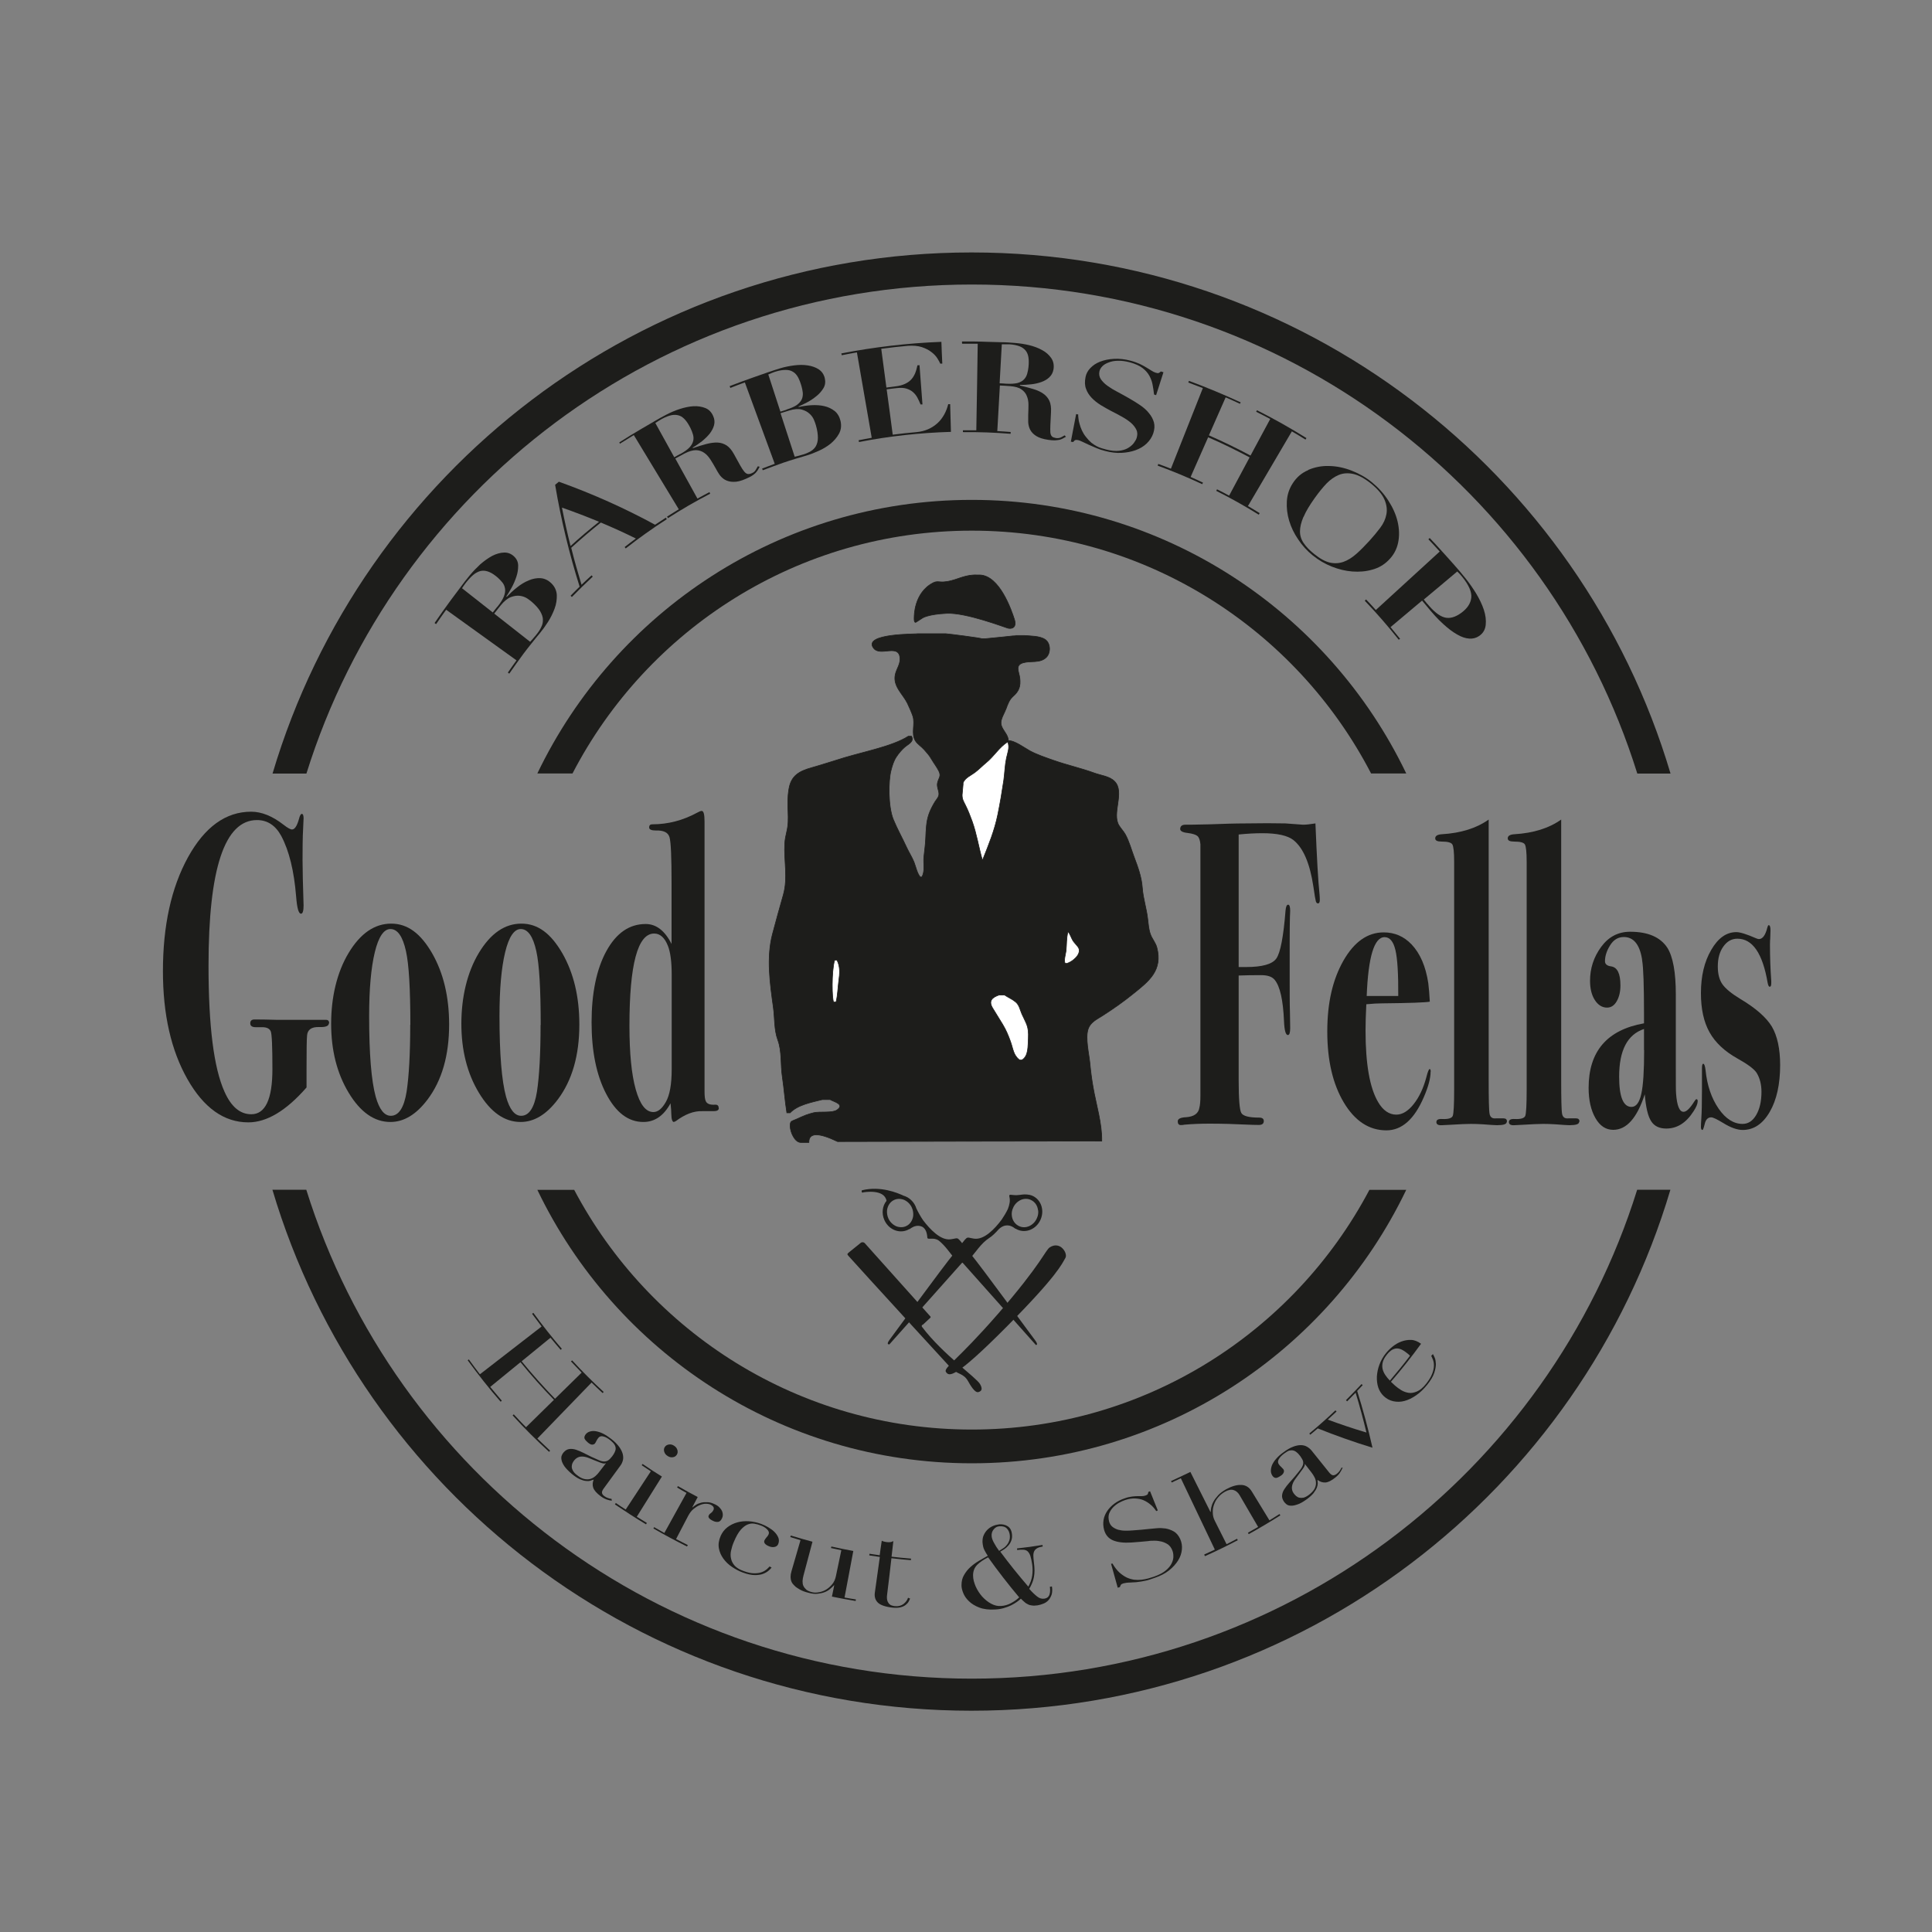 <?xml version="1.0" encoding="UTF-8"?><svg id="Ebene_1" xmlns="http://www.w3.org/2000/svg" xmlns:xlink="http://www.w3.org/1999/xlink" viewBox="0 0 150 150"><rect x="0" y="0" width="150" height="150" fill="#808080" stroke="none"/><defs><style>.cls-1,.cls-2{fill:none;}.cls-3{fill:#1d1d1b;}.cls-4{clip-path:url(#clippath-1);}.cls-5{fill:#fff;}.cls-2{stroke:#1d1d1b;stroke-width:.05px;}.cls-6{clip-path:url(#clippath);}</style><clipPath id="clippath"><rect class="cls-1" x="-131.7" y="-70.28" width="413.91" height="292.67"/></clipPath><clipPath id="clippath-1"><rect class="cls-1" x="-131.7" y="-70.28" width="413.91" height="292.67"/></clipPath></defs><g class="cls-6"><g class="cls-4"><path class="cls-3" d="M71.64,102.86l.55-.51c.09-.08.09-.1,0-.19l-5.05-5.64c-.08-.09-.23-.1-.32-.02l-.88.71c-.19.16-.19.16-.02.35,1.08,1.21,7.33,8.03,7.87,8.61.54.58,1,.4,1.38,1.08.12.21.51.93.8.83.26-.08.33-.25.12-.62-.3-.52-2.87-2.29-4.48-4.41-.08-.1-.06-.12.02-.21"/><path class="cls-3" d="M73.45,106.53c.24.33.61.59,4.64-3.46,4.03-4.05,4.36-4.95,4.63-5.41.2-.34-.39-1.34-1.21-.82-.35.22-.64,1.27-4.01,5.15-3.23,3.71-4.29,4.21-4.05,4.54"/><path class="cls-3" d="M74.26,105.87c.07.06.08.17.02.24-.06.07-.17.07-.24,0-.07-.06-.08-.17-.02-.24.06-.07.17-.07.24-.01"/><path class="cls-3" d="M82.12,97.35c.07.06.08.17.02.24-.06.07-.17.07-.24,0-.07-.06-.08-.17-.02-.24.06-.07.17-.07.24-.01"/><path class="cls-3" d="M69.04,104.39l5.69-6.39s.22.12.54-.24c.47-.51.88-1.22,1.53-1.64.24-.15.5-.41.74-.68.49-.47.94-.29,1.17-.13.04.03.08.06.13.09,0,0,0,0,.01,0,.01,0,.02.01.02,0,.04.03.09.05.13.07.67.3,1.47-.05,1.79-.78.32-.73.04-1.55-.63-1.85-.14-.06-.29-.09-.43-.1-.28-.03-.5.04-.77.05-.46.02-.65-.14-.59.13.08.33,0,.62-.12.95-.14.29-.32.58-.48.82-.53.71-1.35,1.58-2.13,1.48-.76-.1-.35-.36-1.52,1.08-1.06,1.3-4.72,6.33-5.04,6.75-.31.41-.06.37-.06.37M80.6,93.95c.03.21,0,.43-.1.64-.12.28-.34.49-.6.61-.26.11-.53.11-.77,0-.31-.14-.52-.43-.57-.79-.03-.21,0-.43.1-.64.12-.28.34-.49.6-.61.26-.11.53-.11.77,0,.31.14.52.43.56.79"/><path class="cls-3" d="M73.85,97.13c-.02-.09.03-.18.12-.2.09-.02.18.03.2.12.02.09-.03.18-.12.2-.09.02-.18-.03-.2-.12"/><path class="cls-3" d="M74.48,97.13c.02-.09-.03-.18-.12-.2-.09-.02-.18.03-.2.12-.02.09.03.18.12.2.09.02.18-.03.2-.12"/><path class="cls-3" d="M66.99,92.58c.11-.02,1.67-.29,1.84.65-.32.39-.4.97-.17,1.49.32.73,1.12,1.07,1.79.78.05-.02.09-.04.14-.07,0,0,0,0,.02,0,0,0,0,0,.01,0,.04-.03.09-.06.13-.09.19-.12.5-.26.86-.09.33.19.37.62.39.84.02.21.46-.07.89.23.53.42.89,1.02,1.3,1.47.33.36.54.24.54.24l5.69,6.39s.25.05-.06-.37c-.32-.41-3.98-5.45-5.04-6.75-1.17-1.43-.76-1.17-1.52-1.08-.77.1-1.6-.78-2.13-1.48-.18-.26-.38-.61-.53-.93-.02-.05-.03-.09-.05-.14-.19-.43-.55-.73-.95-.84-.44-.21-1.78-.77-3.2-.42-.08.02-.04.21.05.19M70.8,93.77c.09.2.12.42.1.64-.05.36-.26.66-.56.79-.24.11-.52.1-.77,0-.26-.12-.48-.33-.6-.61-.09-.2-.12-.42-.1-.64.05-.36.26-.66.56-.79.24-.11.52-.1.77,0,.26.12.48.33.6.61"/><path class="cls-3" d="M74.79,97.13c.02-.09-.03-.18-.12-.2-.09-.02-.18.03-.2.12-.02.09.03.18.12.2.09.02.18-.03.2-.12"/><path class="cls-3" d="M36.41,105.56c.28.39.57.77.85,1.14,1.6-1.24,3.19-2.47,4.79-3.71-.25-.33-.5-.66-.74-.99.03-.02.07-.05.1-.07.71.97,1.44,1.9,2.21,2.79-.03.03-.06.05-.09.08-.27-.31-.53-.62-.79-.94-.75.61-1.49,1.22-2.24,1.83.83,1.02,1.7,1.99,2.59,2.91.69-.68,1.38-1.35,2.07-2.03-.28-.29-.56-.58-.83-.87.03-.03.06-.06.09-.08.79.86,1.6,1.67,2.45,2.45-.03.03-.06.06-.08.09-.29-.27-.58-.54-.86-.82-1.4,1.45-2.81,2.9-4.21,4.35.33.32.66.63.99.94-.03.03-.06.06-.08.09-.97-.89-1.92-1.83-2.83-2.83.03-.03.06-.06.09-.08.31.34.63.68.95,1,.72-.71,1.45-1.42,2.17-2.13-.9-.92-1.77-1.9-2.6-2.92-.78.64-1.57,1.28-2.35,1.92.3.36.6.72.9,1.07-.03.03-.06.05-.09.08-.89-1.02-1.74-2.1-2.56-3.22.03-.02.07-.05.1-.07"/><path class="cls-3" d="M47.49,116.51c-.12-.01-.25-.04-.39-.09-.14-.05-.3-.13-.47-.26-.31-.23-.5-.45-.57-.65-.07-.2-.06-.41.03-.62,0,0-.01,0-.02-.01-.06.02-.13.05-.23.08-.09.03-.21.04-.35.02-.14-.01-.3-.06-.48-.14-.18-.08-.39-.22-.62-.41-.26-.22-.45-.42-.57-.59-.12-.18-.19-.33-.22-.47-.03-.14-.03-.26.01-.36.04-.1.09-.19.15-.25.14-.16.29-.24.45-.26.17-.02.34,0,.52.06.18.06.37.14.57.24.2.1.39.2.6.3.24.11.44.2.6.27.16.07.3.1.41.1.11,0,.22-.03.31-.09.09-.06.19-.16.3-.3.09-.11.15-.22.2-.32.05-.1.08-.2.08-.3,0-.1-.03-.2-.09-.3-.06-.1-.17-.21-.31-.33-.19-.15-.37-.26-.54-.3-.17-.05-.3-.02-.4.1-.06.08-.12.16-.16.25-.04.09-.08.15-.11.19-.05.06-.13.09-.22.09-.09,0-.2-.06-.31-.15-.19-.16-.29-.29-.29-.39,0-.09.04-.18.11-.27.08-.1.19-.17.33-.21.13-.04.29-.05.46-.02.17.03.36.09.56.19.2.1.41.24.63.41.27.21.47.42.61.61.14.19.23.38.28.56.04.18.05.34.01.49-.04.15-.1.29-.2.42-.43.59-.87,1.19-1.3,1.78-.1.14-.14.25-.12.34.02.09.09.18.2.25.07.05.15.1.25.13.09.04.19.06.29.07,0,.04.02.09.02.14M47.05,113.61s-.01,0-.02-.01c-.06.05-.21.04-.44-.05-.28-.11-.57-.22-.85-.34-.24-.1-.46-.14-.65-.12-.19.02-.35.11-.49.27-.06.07-.11.15-.15.23-.04.09-.06.18-.06.28,0,.1.03.2.09.31.06.11.16.23.31.34.21.17.4.27.58.31.18.04.34.03.48-.01.14-.05.27-.12.38-.22.11-.1.2-.19.27-.29.18-.23.36-.47.54-.7"/><path class="cls-3" d="M47.81,116.69c.25.17.51.35.77.51.65-.99,1.3-1.98,1.95-2.97-.24-.16-.47-.31-.71-.47.02-.03.05-.07.07-.1.49.34,1,.67,1.5.98-.65,1.04-1.3,2.08-1.95,3.12.26.16.52.32.78.48-.02.04-.04.07-.06.11-.82-.49-1.62-1.01-2.42-1.55.02-.03.05-.07.07-.1M51.62,112.34c.07-.11.18-.17.32-.19.14-.02.27.01.4.1.13.08.21.19.25.32.04.13.03.26-.04.37-.07.11-.17.18-.31.2-.14.02-.28-.01-.41-.1-.13-.08-.22-.19-.26-.33-.04-.14-.03-.26.05-.37"/><path class="cls-3" d="M50.79,118.57c.26.15.53.3.79.45l1.72-3.11c-.25-.14-.49-.27-.73-.42.02-.04.04-.07.06-.11.51.29,1.02.58,1.54.85-.14.26-.28.53-.42.79,0,0,.01,0,.02.01.07-.06.16-.13.27-.2.11-.07.24-.12.39-.16.15-.04.32-.05.49-.04.18,0,.37.06.58.16.15.07.27.15.36.25.09.09.16.19.2.28.04.1.06.19.06.29,0,.1-.02.18-.06.26-.08.18-.18.27-.31.29-.13.01-.26-.01-.39-.08-.3-.14-.41-.29-.33-.43.02-.05.05-.08.08-.11.03-.02.06-.05.09-.07.03-.02.06-.05.09-.08.03-.03.06-.08.1-.15.08-.17,0-.31-.22-.42-.1-.05-.23-.07-.38-.07-.15,0-.3.04-.47.11s-.32.17-.48.3c-.16.13-.29.31-.41.53-.31.6-.63,1.2-.94,1.8.3.16.61.31.91.47-.02.04-.04.07-.06.11-.88-.44-1.75-.9-2.61-1.4.02-.04.04-.07.06-.11"/><path class="cls-3" d="M59.9,121.71c-.04.06-.11.13-.21.22-.1.09-.24.18-.41.25-.17.07-.39.11-.66.11-.26,0-.58-.06-.95-.2-.28-.1-.56-.25-.83-.43-.27-.18-.5-.4-.68-.65-.18-.25-.3-.52-.35-.82-.05-.3,0-.62.15-.96.12-.26.29-.48.51-.65.22-.17.48-.3.76-.38.28-.08.58-.11.91-.09.32.02.64.09.97.21.18.07.36.15.54.26.18.11.34.22.47.35.13.13.23.27.3.43.07.16.07.32.01.49-.04.12-.12.2-.24.24-.12.04-.27.04-.44-.02-.12-.04-.23-.1-.32-.18-.09-.08-.12-.17-.09-.27.03-.08.09-.16.17-.26.09-.09.14-.18.17-.25.05-.13,0-.25-.13-.38-.13-.13-.3-.23-.5-.3-.15-.06-.31-.1-.48-.13-.17-.03-.34-.01-.52.06-.18.07-.36.21-.54.41-.18.21-.36.52-.53.93-.1.23-.17.46-.22.69-.05.22-.05.43,0,.63.04.2.14.38.28.54.15.16.37.3.68.41.32.12.6.18.84.18.24,0,.43-.03.59-.09.16-.06.28-.14.38-.22.09-.09.17-.16.22-.22.05.03.1.05.15.08"/><path class="cls-3" d="M66.43,124.3c-.62-.1-1.23-.22-1.84-.34.06-.29.12-.58.18-.88,0,0-.01,0-.02,0-.09.1-.2.2-.32.3-.12.1-.26.18-.42.24-.16.06-.34.1-.54.12-.2.02-.42,0-.67-.07-.3-.07-.54-.16-.72-.27-.17-.1-.31-.19-.39-.28-.04-.04-.09-.09-.14-.15-.05-.06-.09-.14-.12-.22-.03-.09-.05-.2-.05-.32,0-.13.02-.27.07-.44.23-.8.47-1.61.7-2.41-.26-.08-.53-.16-.79-.24.01-.04.02-.08.04-.12.56.17,1.12.33,1.68.48-.23.88-.47,1.75-.7,2.63-.04.15-.06.29-.07.42,0,.13.01.26.06.37.05.11.13.21.23.3.11.09.26.15.45.2.17.04.35.04.54,0,.19-.03.38-.1.56-.21.18-.11.33-.25.47-.42.14-.17.23-.38.28-.62.14-.67.28-1.34.42-2.01-.27-.06-.53-.11-.8-.17,0-.04.02-.08.03-.12.56.13,1.13.24,1.7.35-.23,1.2-.45,2.41-.68,3.61.29.05.59.11.88.15,0,.04-.01.08-.02.12"/><path class="cls-3" d="M67.49,120.63c.27.04.54.08.81.12.05-.38.1-.75.16-1.13.05.03.1.05.15.06.05.02.13.03.25.05.1.01.19.01.27,0,.08-.01.15-.04.23-.08-.05.4-.09.8-.14,1.21.5.06,1,.11,1.51.15,0,.04,0,.08-.01.12-.5-.04-1.01-.09-1.51-.15-.11.96-.22,1.92-.34,2.87-.02.16-.01.3.02.41.03.11.08.19.14.26.06.06.13.11.21.13.08.03.16.04.23.05.27.03.49-.03.67-.16.18-.14.3-.3.36-.49.05.02.1.04.16.06-.03.07-.07.16-.12.25-.05.09-.13.17-.23.25-.1.08-.23.14-.39.18-.16.04-.36.05-.59.03-.58-.06-.97-.2-1.17-.39-.2-.2-.28-.45-.24-.76.13-.93.26-1.86.39-2.79-.27-.04-.54-.08-.82-.12,0-.04.01-.08.02-.12"/><path class="cls-3" d="M79.81,123.24c.18-.31.29-.62.33-.91.04-.29.04-.58,0-.86-.04-.28-.09-.5-.14-.66-.05-.16-.13-.28-.21-.36-.09-.08-.2-.12-.33-.13-.13-.01-.3,0-.49.02,0-.04,0-.08-.01-.12.66-.07,1.32-.16,1.98-.27,0,.04.01.08.02.12-.18.03-.32.07-.43.13-.1.06-.18.13-.23.23-.05.1-.07.21-.07.35,0,.14.02.31.04.5.03.24.05.46.05.65,0,.19-.02.37-.05.53-.03.16-.08.32-.14.46-.06.15-.14.3-.22.44.23.26.43.45.61.59.17.14.36.2.56.17.12-.02.21-.06.28-.12.06-.06.11-.14.13-.23.03-.09.04-.18.04-.28,0-.1,0-.19-.02-.29.05,0,.1-.02.16-.03.04.24.03.45-.02.63-.06.17-.14.32-.25.44-.11.12-.24.21-.4.27-.15.06-.31.11-.45.13-.16.02-.3.03-.42.01-.12-.01-.23-.04-.32-.09-.1-.05-.19-.1-.27-.18-.09-.07-.18-.16-.28-.26-.08.08-.19.17-.32.26-.13.09-.28.18-.44.26-.17.08-.35.15-.56.21-.2.06-.43.1-.67.11-.49.03-.9-.02-1.24-.15-.34-.13-.61-.3-.81-.5-.21-.2-.35-.41-.44-.64-.09-.23-.13-.42-.13-.58,0-.31.06-.58.2-.81.13-.23.3-.44.5-.62.2-.18.42-.34.66-.48.24-.14.46-.27.68-.39-.09-.12-.17-.27-.26-.44-.09-.17-.13-.38-.15-.63,0-.2.02-.38.1-.54.07-.16.17-.3.29-.42.12-.12.26-.21.42-.28s.32-.11.49-.13c.25-.02.47.03.66.15.19.12.3.33.33.63.02.18,0,.33-.05.47-.05.14-.12.26-.21.37-.09.11-.2.21-.31.29-.12.08-.23.15-.34.21.69.93,1.42,1.84,2.19,2.73M76.72,120.91c-.36.18-.65.38-.86.59-.21.22-.32.5-.31.84,0,.27.08.54.2.83.13.29.3.55.5.78.21.23.44.42.7.56.26.14.52.2.77.18.28-.02.53-.09.77-.22.23-.12.45-.27.64-.45-.86-1.02-1.66-2.06-2.42-3.12M76.99,119.26c.01.15.07.33.19.54.11.2.24.41.39.61.11-.07.23-.14.33-.21.11-.07.2-.16.28-.26.08-.1.14-.21.18-.33.04-.12.06-.26.04-.42-.02-.2-.09-.37-.22-.51-.13-.14-.32-.2-.59-.18-.17.01-.32.09-.44.24-.12.14-.18.32-.16.53"/><path class="cls-3" d="M86.25,121.42s.08-.02.12-.03c.17.29.34.51.53.69.19.17.38.3.58.4.2.09.39.14.58.17.19.02.38.02.57,0,.19-.02.36-.06.52-.1.16-.05.31-.1.45-.14.39-.14.7-.3.91-.48.22-.18.37-.37.46-.56.09-.19.14-.38.13-.55,0-.18-.03-.33-.09-.47-.08-.19-.19-.34-.33-.44-.15-.1-.31-.17-.48-.22-.18-.04-.36-.07-.54-.07-.19,0-.36,0-.51.03-.43.04-.87.08-1.3.11-.61.04-1.09-.02-1.44-.17-.35-.15-.58-.42-.69-.82-.07-.26-.08-.51-.04-.76.04-.25.14-.48.28-.69.14-.21.33-.41.56-.58.23-.17.5-.31.8-.41.22-.08.41-.12.58-.14.16-.02.3-.03.43-.03.12,0,.23,0,.33,0s.19-.02.28-.05c.08-.03.13-.06.16-.09.02-.03.04-.09.06-.19.04-.02.09-.03.13-.05.2.5.4.99.6,1.49-.04.02-.08.03-.12.05-.12-.18-.26-.35-.43-.49-.17-.15-.35-.26-.55-.35-.2-.09-.42-.13-.66-.14-.24-.01-.49.03-.77.12-.15.05-.32.13-.49.22-.17.1-.33.22-.46.36-.13.14-.23.3-.3.48-.06.18-.06.38,0,.61.05.18.14.32.27.42.13.1.27.17.44.22.17.04.34.07.54.07.19,0,.38,0,.58-.02.45-.03.89-.07,1.34-.12.14-.01.32-.03.54-.05.22-.02.44-.01.67.02.23.04.45.12.66.24.21.13.37.33.49.6.11.26.15.53.12.81-.03.28-.12.56-.29.83-.17.27-.4.53-.7.77-.3.24-.67.43-1.11.58-.16.05-.29.1-.41.14-.12.04-.23.07-.34.09-.11.02-.22.04-.32.06-.11.02-.23.03-.37.05-.16.01-.33.02-.52.03-.18,0-.34.03-.47.06-.11.03-.18.07-.21.12-.03.05-.05.1-.07.17-.06.02-.11.03-.17.05-.17-.61-.34-1.22-.51-1.83"/><path class="cls-3" d="M93.5,120.69c.27-.12.55-.25.82-.38-.88-1.85-1.76-3.69-2.64-5.54-.24.11-.47.22-.71.33-.02-.04-.03-.08-.05-.11.5-.23,1-.47,1.5-.71.52,1.04,1.04,2.07,1.56,3.11,0,0,.01,0,.02-.01,0-.09.01-.2.04-.34.03-.14.08-.29.17-.45.08-.16.21-.32.36-.49.15-.17.36-.32.62-.47.42-.23.8-.35,1.16-.34.36,0,.65.18.86.54l1.35,2.21c.26-.16.52-.32.78-.49.02.03.04.07.07.1-.81.51-1.63,1-2.46,1.46-.02-.04-.04-.07-.06-.11.27-.15.53-.3.79-.45-.48-.82-.96-1.65-1.44-2.47-.12-.2-.27-.33-.46-.39-.19-.06-.41-.02-.66.12-.2.11-.38.25-.53.43-.15.17-.26.36-.33.57-.08.21-.11.42-.1.64,0,.22.06.44.17.65.3.6.6,1.19.9,1.79.27-.14.54-.27.81-.42l.06.11c-.84.44-1.69.86-2.55,1.24-.02-.04-.03-.07-.05-.11"/><path class="cls-3" d="M104.23,113.97c-.04.11-.11.23-.19.36-.08.13-.21.26-.37.39-.3.24-.56.37-.77.38-.21.01-.41-.05-.59-.19,0,0-.01,0-.02.01,0,.06.01.14.02.24,0,.1-.02.21-.07.34-.05.13-.14.27-.26.43-.13.16-.31.32-.55.49-.28.2-.51.33-.71.39-.2.07-.37.1-.5.09-.14,0-.25-.04-.34-.11-.09-.07-.15-.14-.2-.21-.11-.17-.16-.34-.14-.5.02-.16.08-.32.19-.48.1-.16.23-.32.37-.48.15-.16.29-.33.44-.5.17-.2.3-.37.41-.51.11-.14.17-.26.21-.37.03-.11.03-.22,0-.32-.03-.1-.11-.22-.21-.37-.09-.11-.17-.21-.26-.28-.09-.08-.18-.13-.27-.15-.1-.03-.2-.02-.31,0-.11.03-.24.11-.39.22-.2.14-.34.29-.43.44-.09.15-.09.29,0,.41.06.08.12.16.2.22.07.07.12.12.15.16.05.07.06.15.03.24-.03.09-.1.18-.22.26-.21.14-.35.2-.44.17-.09-.02-.17-.08-.23-.18-.07-.11-.11-.23-.11-.37,0-.14.03-.29.09-.44.07-.16.17-.32.32-.49.15-.17.33-.34.56-.5.27-.2.52-.35.74-.43.22-.09.43-.13.61-.13.18,0,.34.04.48.12.14.08.26.18.36.3.46.57.92,1.15,1.38,1.72.11.13.21.2.3.2.09,0,.19-.04.3-.13.07-.06.13-.12.19-.2.06-.08.11-.17.15-.26.05,0,.09,0,.14.01M101.32,113.65s-.01,0-.02.01c.03.07-.02.21-.17.41-.18.24-.36.49-.54.73-.16.21-.25.41-.28.6-.03.19.01.37.13.54.05.07.11.14.19.21.07.06.16.11.25.13.09.02.2.02.32,0,.12-.03.26-.1.41-.21.21-.16.36-.32.45-.48.08-.16.12-.32.11-.47,0-.15-.04-.29-.11-.42-.07-.13-.13-.24-.21-.34-.18-.23-.36-.47-.54-.7"/><path class="cls-3" d="M101.64,111.31c.7-.58,1.38-1.18,2.04-1.81l.09.09c-.23.21-.45.42-.68.63.98.36,1.98.7,3,1-.25-1.04-.53-2.08-.84-3.09-.22.23-.44.45-.66.67-.03-.03-.06-.06-.09-.09.41-.41.81-.83,1.21-1.25.03.03.06.06.09.08-.14.15-.28.3-.43.45.45,1.44.85,2.91,1.19,4.41-1.45-.44-2.87-.95-4.25-1.5-.19.17-.39.33-.58.49-.03-.03-.05-.06-.08-.1"/><path class="cls-3" d="M108,107.29s.09.08.13.12c.04.04.1.1.17.16.15.13.31.25.49.36.18.11.38.18.58.21.2.03.42-.01.65-.11.23-.1.46-.29.7-.59.23-.29.39-.56.48-.8.09-.24.13-.45.13-.63,0-.18-.03-.33-.08-.45-.05-.12-.09-.22-.13-.29l.13-.14c.04.06.08.15.14.28.06.13.08.29.09.49,0,.2-.04.43-.13.7-.09.27-.27.57-.54.91-.27.33-.55.61-.86.82-.3.21-.61.36-.91.44-.3.08-.59.08-.87.02-.27-.06-.52-.19-.74-.4-.19-.18-.33-.4-.42-.66-.09-.27-.12-.55-.11-.86.02-.3.08-.61.2-.93.12-.32.29-.62.52-.9.14-.17.31-.34.51-.5.2-.16.42-.29.66-.38s.49-.14.75-.13c.26,0,.53.11.79.3-.74,1.02-1.52,2-2.33,2.94M109.48,105.27c-.06-.06-.11-.12-.17-.16-.06-.04-.11-.09-.18-.14-.16-.12-.31-.2-.44-.24-.13-.04-.26-.05-.38-.02s-.23.08-.33.16c-.11.08-.21.18-.3.3-.17.21-.27.4-.32.58-.05.18-.05.36-.02.52.04.17.11.33.21.48.1.15.22.3.36.44.53-.62,1.06-1.26,1.56-1.93"/><path class="cls-3" d="M33.85,48.45s-.08-.05-.11-.08c.42-.61.84-1.21,1.28-1.8.24-.33.48-.65.72-.96.23-.32.48-.63.73-.94.24-.29.51-.57.81-.85.31-.27.62-.49.93-.66.32-.16.62-.25.92-.26.3-.01.56.09.79.31.2.19.31.43.31.71,0,.28-.04.57-.14.86-.1.3-.22.58-.37.85-.15.28-.29.5-.41.68.01,0,.02.02.03.03.24-.25.5-.5.8-.73.29-.24.6-.42.91-.55.31-.13.62-.19.92-.17.3.02.58.15.83.39.27.26.41.57.43.92.01.35-.04.7-.17,1.05-.13.35-.3.7-.51,1.03-.21.33-.42.62-.62.86-.22.27-.44.53-.65.8-.22.27-.43.54-.64.82-.37.5-.74,1.02-1.1,1.54-.04-.03-.08-.05-.11-.08.22-.32.44-.64.67-.95-1.82-1.31-3.64-2.62-5.46-3.93-.26.36-.52.73-.77,1.1M38.61,47.12c.25-.31.42-.58.51-.81.09-.23.12-.43.09-.61-.03-.18-.09-.33-.2-.47-.11-.14-.23-.26-.36-.38-.22-.19-.42-.33-.62-.42s-.38-.13-.57-.12-.38.09-.58.22c-.2.14-.41.35-.64.63-.07.08-.13.17-.19.25-.06.09-.12.17-.18.26.8.63,1.59,1.25,2.39,1.88.11-.15.23-.29.34-.43M41.63,49.29c.17-.21.3-.4.39-.6.1-.19.14-.39.13-.59,0-.2-.08-.41-.21-.64-.13-.22-.35-.47-.65-.73-.08-.07-.2-.16-.36-.27-.16-.1-.34-.17-.56-.2s-.45,0-.71.1c-.26.1-.53.32-.81.67-.16.2-.32.4-.48.61.93.73,1.86,1.46,2.79,2.19.15-.16.31-.35.47-.54"/><path class="cls-3" d="M45,45.54c-.8-2.54-1.44-5.18-1.9-7.9.1-.08.19-.16.29-.24,2.62.94,5.12,2.06,7.47,3.34.28-.19.56-.37.84-.55.02.04.05.08.07.12-1.09.7-2.16,1.46-3.19,2.27-.03-.04-.06-.07-.08-.11.29-.23.58-.45.87-.66-.89-.44-1.79-.85-2.72-1.24-.78.62-1.55,1.28-2.3,1.96.24.97.51,1.92.8,2.87.26-.25.51-.49.78-.73.03.03.06.07.09.1-.55.51-1.09,1.04-1.62,1.58-.03-.03-.07-.06-.1-.1.24-.24.47-.48.72-.72M44.3,42.39c.72-.66,1.46-1.28,2.21-1.88-.94-.39-1.91-.76-2.88-1.1.2,1.01.42,2,.67,2.99"/><path class="cls-3" d="M48.15,34.47s-.05-.08-.07-.12c.57-.37,1.15-.72,1.73-1.06.32-.19.64-.38.96-.56.32-.19.64-.37.97-.54.31-.16.65-.31,1.02-.43.37-.12.73-.2,1.07-.22s.65.03.93.14c.28.11.48.32.61.62.11.24.13.48.07.71-.06.23-.18.45-.34.66-.17.21-.37.4-.6.59-.24.18-.47.35-.72.49,0,.01.01.03.02.04.39-.13.74-.24,1.05-.32.31-.08.6-.12.86-.11.26.01.49.09.7.22.21.14.4.36.57.67.2.36.36.65.48.87.12.22.23.38.32.49.09.11.18.17.27.19.09.01.19,0,.32-.06.14-.06.24-.14.3-.25.06-.11.12-.21.17-.29.05.01.09.03.14.04-.05.09-.09.17-.14.25-.05.08-.11.15-.18.23-.07.07-.17.15-.28.22-.12.07-.27.15-.46.23-.38.17-.7.25-.97.24-.26,0-.48-.06-.66-.16-.18-.1-.32-.24-.44-.41-.11-.17-.21-.33-.29-.49-.13-.24-.27-.46-.4-.67-.14-.21-.29-.39-.48-.52-.18-.13-.4-.2-.64-.21-.25,0-.54.08-.89.26-.24.13-.48.26-.72.39.57,1.04,1.15,2.07,1.72,3.11.31-.17.62-.34.93-.5.02.04.04.08.06.12-1.12.58-2.21,1.21-3.28,1.9l-.07-.12c.3-.19.6-.38.91-.57-1.16-1.92-2.33-3.84-3.49-5.76-.35.21-.7.43-1.05.65M52.8,35.26c.33-.18.57-.35.73-.52.16-.17.25-.34.29-.51.04-.17.03-.34-.02-.5-.05-.17-.11-.33-.19-.49-.13-.26-.26-.47-.4-.63-.14-.16-.29-.28-.46-.34-.17-.06-.37-.08-.59-.04-.22.04-.48.14-.78.3-.09.05-.17.1-.25.15-.08.05-.17.11-.25.16.49.89.98,1.77,1.47,2.66.15-.08.3-.16.45-.25"/><path class="cls-3" d="M56.7,30.11s-.03-.09-.05-.13c.62-.24,1.24-.47,1.87-.69.35-.12.69-.24,1.03-.36.34-.12.69-.23,1.04-.34.33-.1.68-.17,1.06-.22.38-.05.73-.05,1.06,0,.33.05.62.15.86.31.24.16.4.39.47.7.06.27.03.53-.11.76-.14.23-.32.44-.55.62-.23.19-.47.35-.72.48-.26.14-.48.24-.66.32,0,.01,0,.03.01.04.31-.07.64-.12.99-.14s.68,0,.99.07c.31.07.58.2.81.38.23.18.38.45.46.78.08.37.04.7-.13,1-.16.29-.39.55-.66.77-.28.22-.58.4-.92.55-.33.15-.64.27-.91.35-.3.09-.61.18-.91.27-.3.09-.6.19-.9.29-.54.19-1.08.39-1.61.59-.02-.04-.03-.09-.05-.13.33-.13.65-.25.98-.37-.77-2.11-1.55-4.21-2.32-6.32-.38.14-.76.28-1.13.43M61.06,31.8c.35-.11.62-.23.81-.36.18-.14.31-.28.38-.44.07-.16.09-.32.08-.5-.02-.17-.05-.34-.1-.51-.08-.28-.17-.51-.27-.7-.11-.19-.23-.33-.39-.42-.15-.1-.34-.15-.57-.15-.22,0-.5.04-.81.14-.09.03-.18.06-.27.1-.09.04-.18.07-.27.11l.94,2.89c.16-.05.32-.1.48-.15M62.35,35.29c.23-.07.43-.16.6-.26.17-.1.31-.24.4-.4.09-.17.15-.38.15-.64,0-.26-.04-.58-.15-.96-.03-.11-.08-.25-.15-.42-.07-.17-.18-.34-.34-.48-.15-.15-.36-.26-.61-.33-.25-.07-.58-.05-.97.07-.23.07-.45.14-.68.21.37,1.13.73,2.25,1.1,3.38.2-.04.41-.1.64-.17"/><path class="cls-3" d="M73.09,26.55c.02.56.04,1.12.07,1.68-.05,0-.11,0-.16,0-.05-.11-.12-.25-.23-.42-.11-.17-.26-.33-.46-.48-.19-.15-.44-.28-.74-.38-.3-.1-.67-.13-1.09-.1-.69.06-1.38.14-2.06.23l.4,3.01c.23-.03.45-.06.68-.09.3-.03.55-.1.75-.19.2-.09.36-.2.49-.34.13-.14.23-.3.31-.49.08-.19.13-.39.18-.62.05,0,.11,0,.16-.01.08,1.02.15,2.03.23,3.05h-.15c-.07-.17-.15-.35-.24-.52-.09-.17-.21-.32-.35-.44-.14-.12-.31-.21-.51-.27-.2-.06-.44-.07-.72-.04-.27.03-.54.06-.81.1.16,1.17.32,2.35.47,3.52.61-.08,1.23-.15,1.84-.2.34-.03.65-.11.92-.23.27-.12.51-.28.72-.47.21-.19.38-.42.52-.67.14-.25.24-.52.31-.8.05,0,.1,0,.15,0,.02.72.04,1.44.06,2.15-2.39.07-4.79.33-7.14.79,0-.05-.02-.09-.03-.14.34-.07.68-.13,1.02-.19-.38-2.21-.77-4.42-1.15-6.63-.4.07-.79.14-1.18.22,0-.05-.02-.09-.03-.14,2.57-.5,5.17-.8,7.77-.9"/><path class="cls-3" d="M74.69,26.65s0-.09,0-.14c.66,0,1.32,0,1.97.03.37.01.73.02,1.09.03.36,0,.72.03,1.09.06.34.03.7.08,1.07.17.37.09.71.22,1,.38.3.16.53.37.7.61.17.24.23.52.19.85-.04.26-.14.47-.32.64-.17.17-.38.29-.63.38-.25.09-.52.15-.81.18-.29.03-.58.05-.85.04,0,.02,0,.03,0,.05.39.09.74.19,1.05.28.3.09.56.21.77.36.21.15.36.33.47.56.1.23.14.52.12.87-.02.41-.04.75-.05,1-.01.25-.01.45,0,.59.02.14.06.24.13.3.06.06.16.09.3.12.15.02.28,0,.39-.05.11-.06.21-.11.29-.16.03.04.06.07.1.11-.09.05-.17.1-.25.14-.08.04-.17.08-.27.1-.1.02-.22.03-.35.04-.14,0-.3-.01-.5-.04-.41-.06-.72-.16-.94-.3-.22-.14-.37-.3-.47-.49-.09-.18-.14-.37-.15-.58,0-.2,0-.39,0-.57.01-.27.02-.53.02-.78,0-.25-.04-.48-.13-.69-.08-.21-.23-.38-.42-.51-.2-.14-.49-.22-.87-.25-.27-.02-.54-.04-.8-.05-.07,1.18-.13,2.36-.2,3.54.35.02.69.04,1.04.07,0,.05,0,.09-.01.14-1.23-.1-2.46-.14-3.7-.13,0-.05,0-.09,0-.14.35,0,.69,0,1.04,0,.04-2.24.08-4.48.11-6.72-.4,0-.8,0-1.2,0M78.11,29.79c.37.02.66,0,.88-.05.22-.06.39-.15.51-.28.12-.12.2-.27.25-.44.05-.17.08-.34.1-.51.03-.29.03-.54,0-.75-.03-.21-.1-.39-.21-.53-.11-.14-.27-.26-.47-.34-.21-.08-.48-.14-.81-.16-.1,0-.19,0-.29,0-.1,0-.19,0-.29,0-.06,1.01-.11,2.02-.17,3.03.17,0,.33.02.5.03"/><path class="cls-3" d="M83.71,32.16c0,.08,0,.19.02.32.01.13.04.28.09.44.04.16.1.32.18.5.08.17.18.34.31.5.14.18.28.33.42.45.14.11.28.2.41.27.13.07.26.12.39.16.13.04.25.07.35.1.39.1.72.13.99.1.28-.03.51-.1.7-.21s.34-.24.45-.38c.11-.15.19-.28.23-.41.07-.23.07-.44-.02-.63-.09-.19-.23-.37-.42-.54-.19-.16-.42-.32-.69-.47-.27-.15-.54-.3-.83-.44-.29-.15-.56-.31-.83-.47-.27-.17-.5-.35-.7-.56-.2-.21-.35-.44-.44-.7-.1-.26-.11-.56-.04-.91.05-.26.17-.49.37-.7.2-.21.45-.38.76-.5.31-.12.67-.2,1.08-.22.41-.02.83.02,1.27.14.28.07.52.16.72.25.2.1.38.19.52.28.15.09.28.17.39.24.11.07.22.13.32.16.12.04.2.05.25.03.05-.02.1-.06.17-.12.07.02.13.04.2.06-.19.59-.38,1.19-.57,1.78-.05-.02-.1-.03-.16-.05-.03-.25-.06-.5-.11-.74-.04-.25-.13-.48-.25-.71-.12-.22-.3-.43-.54-.61-.24-.18-.57-.33-.98-.44-.34-.09-.65-.13-.92-.12-.28,0-.52.05-.72.13-.2.07-.37.17-.49.29-.12.12-.2.26-.23.4-.05.22-.01.43.11.61.12.18.29.35.51.51.22.16.48.32.77.47.29.15.59.32.89.49.3.17.59.35.87.54.28.19.51.39.69.62.19.22.32.47.39.72.07.26.05.54-.05.85-.1.3-.28.57-.51.79-.24.23-.53.4-.86.52-.33.12-.7.19-1.1.21-.4.02-.83-.03-1.28-.15-.23-.06-.45-.13-.66-.22-.21-.09-.41-.18-.6-.26-.19-.09-.35-.16-.49-.23-.14-.07-.25-.11-.33-.13-.1-.02-.18-.02-.23,0-.05.02-.1.07-.16.15-.06-.01-.12-.02-.18-.03.14-.71.27-1.43.41-2.14.06.01.12.02.17.03"/><path class="cls-3" d="M96.33,31.23s-.04.08-.06.12c-.37-.17-.74-.34-1.11-.5-.43.98-.87,1.97-1.3,2.95,1.09.48,2.17,1,3.23,1.57.51-.95,1.02-1.9,1.53-2.84-.36-.19-.72-.38-1.09-.56.02-.04.04-.08.06-.12,1.31.66,2.59,1.38,3.84,2.16-.02.04-.05.08-.07.12-.35-.22-.7-.43-1.06-.64-1.14,1.93-2.27,3.87-3.41,5.8.31.18.61.36.91.55-.02.04-.05.08-.07.12-1.08-.67-2.18-1.29-3.3-1.85.02-.04.04-.08.06-.12.32.16.63.32.94.49.53-.99,1.06-1.98,1.59-2.97-1.06-.56-2.13-1.09-3.22-1.56-.45,1.03-.91,2.05-1.36,3.08.32.14.64.29.96.44l-.06.12c-1.14-.53-2.29-1.01-3.46-1.44.02-.04.03-.09.05-.13.33.12.66.24.98.37.83-2.09,1.65-4.17,2.48-6.26-.38-.15-.75-.29-1.13-.43.02-.04.03-.09.05-.13,1.36.5,2.7,1.06,4.02,1.67"/><path class="cls-3" d="M101.58,36.48c.5-.21,1.04-.32,1.61-.3.58.01,1.16.13,1.75.36s1.12.53,1.57.9c.49.4.92.87,1.27,1.41.35.54.6,1.09.73,1.65.13.56.15,1.1.04,1.63-.11.53-.36.99-.76,1.38-.35.35-.77.59-1.26.72-.49.14-1,.18-1.54.14-.53-.04-1.06-.17-1.59-.38-.53-.21-1.02-.5-1.47-.86-.45-.36-.83-.78-1.14-1.25-.32-.47-.55-.95-.7-1.45-.15-.5-.21-1-.18-1.51.03-.51.18-.97.46-1.4.3-.47.7-.81,1.2-1.02M101.2,40.13c-.18.42-.27.8-.27,1.13,0,.33.1.64.29.91.19.28.45.55.8.83.45.37.86.59,1.23.68.37.08.72.06,1.06-.06.34-.12.67-.33,1-.62.33-.29.66-.63,1.01-1.01.31-.34.59-.68.84-1.01.25-.33.41-.68.48-1.05.07-.36.02-.75-.15-1.14-.17-.4-.52-.82-1.05-1.25-.5-.4-.96-.65-1.36-.74-.41-.09-.78-.07-1.13.07-.34.14-.67.37-.97.68-.3.32-.6.69-.9,1.11-.4.56-.69,1.04-.87,1.47"/><path class="cls-3" d="M108.71,49.58s-.07.06-.11.09c-.84-1.06-1.72-2.07-2.64-3.03.03-.03.07-.06.1-.1.26.27.51.54.76.82,1.65-1.51,3.31-3.03,4.96-4.54-.29-.32-.58-.64-.88-.95.03-.03.07-.06.1-.1.3.31.59.63.88.95.32.36.65.71.97,1.08.32.36.64.73.94,1.11.27.34.54.72.8,1.14.26.43.47.86.61,1.28.14.42.19.82.15,1.19-.04.37-.21.66-.53.87-.21.14-.46.21-.75.19-.29-.02-.6-.12-.94-.32-.34-.19-.71-.47-1.11-.84-.4-.36-.81-.82-1.26-1.37-.11-.14-.23-.28-.35-.42-.82.69-1.63,1.37-2.45,2.06.24.29.48.58.72.88M110.81,46.87c.48.58.91.94,1.32,1.06.41.12.85,0,1.34-.36.46-.34.71-.73.76-1.16.05-.43-.18-.98-.71-1.63-.07-.08-.13-.16-.2-.23-.07-.07-.13-.13-.18-.18-.87.73-1.73,1.46-2.6,2.18.09.11.18.21.26.32"/><path class="cls-3" d="M102.47,69.87c0,.18-.05.27-.14.27-.08,0-.14-.06-.17-.17s-.1-.49-.19-1.14c-.27-1.79-.78-2.99-1.54-3.6-.45-.36-1.26-.54-2.42-.54-.53,0-1.15.03-1.84.1v10.29h.58c1.25,0,2.04-.22,2.35-.67.31-.45.55-1.69.71-3.73.03-.29.09-.44.2-.44s.16.17.16.5c0-.11,0,.04-.02.45-.01.42-.02,1.09-.02,2.03v2.19c0,1.57,0,2.61.02,3.11.01.5.02.94.02,1.3s-.06.54-.18.54c-.17,0-.27-.36-.3-1.08-.07-1.64-.31-2.7-.72-3.2-.2-.25-.55-.37-1.06-.37-.68,0-1.26.01-1.74.03v8.14c0,1.44.07,2.28.2,2.52.13.25.6.37,1.39.37.24,0,.36.09.36.27,0,.2-.13.3-.38.3-.29,0-.64-.01-1.06-.03-.82-.04-1.75-.07-2.79-.07-.73,0-1.37.03-1.93.08-.08.02-.17.03-.28.03-.16,0-.24-.1-.24-.29s.21-.3.64-.32c.62-.04.97-.29,1.04-.74.05-.18.08-.49.08-.94v-19.51c-.03-.31-.1-.53-.23-.64-.13-.11-.38-.19-.77-.24-.38-.04-.57-.15-.57-.3,0-.22.13-.34.4-.34h.38c.05,0,.56-.01,1.51-.03,1.06-.04,2-.07,2.81-.07,1.21-.02,2.23-.02,3.07,0l1.37.1c.21,0,.53-.03.96-.1.11,2.66.21,4.5.32,5.52.01.13.02.27.02.4"/><path class="cls-3" d="M111.07,83.22c0,.49-.17,1.14-.52,1.95-.74,1.73-1.71,2.59-2.91,2.59-1.34,0-2.44-.72-3.3-2.15-.86-1.44-1.29-3.27-1.29-5.52s.42-4.03,1.25-5.5c.84-1.47,1.88-2.2,3.13-2.2.85,0,1.57.31,2.17.94.66.7,1.09,1.69,1.29,2.99.05.4.09.89.12,1.45-.31.06-1.53.11-3.68.13-.33,0-.75.02-1.25.07-.04.8-.06,1.49-.06,2.04,0,2.61.33,4.47.98,5.56.38.65.86.97,1.41.97.46,0,.91-.27,1.34-.81.43-.54.76-1.23.99-2.09.11-.43.19-.64.26-.64.05,0,.08.07.08.2M108.56,77.33c.01-1.71-.06-2.9-.22-3.57-.16-.67-.44-1-.84-1-.81,0-1.27,1.53-1.39,4.57h2.45Z"/><path class="cls-3" d="M116.98,87.11c0,.17-.25.25-.75.25-.12,0-.49-.02-1.11-.07-.32-.02-.63-.03-.93-.03s-.83.02-1.63.07l-.6.03c-.29.02-.44-.06-.44-.24s.15-.26.46-.24c.46.02.73-.06.81-.24.07-.18.11-.85.11-2.02v-17.7c0-.76-.05-1.21-.14-1.36-.09-.15-.37-.22-.83-.22-.34,0-.5-.08-.5-.25,0-.19.17-.3.52-.32,1.48-.09,2.69-.47,3.63-1.14v20.18c0,1.53.02,2.42.07,2.67.05.26.21.38.49.35h.6c.17,0,.26.08.26.25"/><path class="cls-3" d="M122.6,87.11c0,.17-.25.25-.75.25-.12,0-.49-.02-1.11-.07-.32-.02-.63-.03-.93-.03s-.83.02-1.63.07l-.59.03c-.29.02-.44-.06-.44-.24s.15-.26.46-.24c.46.02.73-.06.81-.24.07-.18.11-.85.11-2.02v-17.7c0-.76-.05-1.21-.14-1.36-.09-.15-.37-.22-.83-.22-.34,0-.5-.08-.5-.25,0-.19.17-.3.52-.32,1.48-.09,2.69-.47,3.63-1.14v20.18c0,1.53.02,2.42.07,2.67.05.26.21.38.49.35h.6c.17,0,.26.08.26.25"/><path class="cls-3" d="M131.8,85.54c0,.18-.11.43-.32.75-.57.89-1.27,1.33-2.11,1.33-.54,0-.94-.19-1.18-.58-.25-.39-.41-1.08-.49-2.08-.6,1.84-1.41,2.76-2.45,2.76-.57,0-1.03-.3-1.38-.91-.35-.61-.53-1.39-.53-2.35,0-2.83,1.43-4.5,4.3-5.01v-.71c0-2.24-.05-3.62-.14-4.14l-.02-.17c-.19-1.12-.66-1.68-1.41-1.68-.44,0-.79.21-1.06.64-.27.43-.4.84-.4,1.24,0,.22.16.36.48.4.48.07.72.56.72,1.48,0,.49-.1.9-.29,1.23-.19.33-.44.49-.75.49-.38,0-.7-.2-.95-.59-.25-.39-.37-.89-.37-1.5,0-.96.29-1.84.86-2.62.57-.78,1.32-1.18,2.25-1.18,1.38,0,2.34.41,2.89,1.24.44.7.66,1.91.66,3.63v5.75c0,1.12,0,1.77.02,1.95.07.94.26,1.41.58,1.41.23,0,.5-.27.84-.81.07-.11.12-.17.16-.17.07,0,.1.06.1.17M127.64,81.54v-1.65c-1.29.43-1.93,1.66-1.93,3.7,0,1.57.32,2.35.96,2.35.36,0,.61-.34.76-1.01.15-.67.22-1.8.22-3.4"/><path class="cls-3" d="M138.21,82.68c0,1.5-.27,2.72-.81,3.65-.54.93-1.24,1.4-2.1,1.4-.42,0-.93-.18-1.51-.54-.48-.29-.79-.44-.93-.44-.25,0-.42.16-.5.49-.08.32-.14.49-.18.49-.08,0-.12-.08-.12-.24,0-.14.01-.35.03-.64.03-.43.05-1.17.05-2.23v-1.66c0-.25.03-.37.1-.37.08,0,.14.17.18.5.12,1.19.46,2.18,1.01,2.98.55.8,1.18,1.19,1.86,1.19.44,0,.79-.23,1.06-.69.27-.46.41-1.06.41-1.8,0-.58-.13-1.08-.38-1.48-.19-.29-.68-.66-1.49-1.11-1-.56-1.72-1.24-2.16-2.03-.45-.8-.67-1.81-.67-3.04,0-1.32.26-2.44.8-3.36.53-.92,1.18-1.38,1.95-1.38.29,0,.8.16,1.51.47.11.05.19.07.24.07.29,0,.51-.3.66-.91.03-.11.06-.17.1-.17.09,0,.14.13.14.4l-.02.64c-.01.09-.02.25-.02.47,0,.92.03,1.86.1,2.83v.17c0,.18-.04.27-.12.27-.07,0-.12-.1-.16-.3-.39-2.29-1.17-3.43-2.35-3.43-.44,0-.8.2-1.09.61-.29.4-.43.92-.43,1.55,0,.58.12,1.04.36,1.38.24.34.7.72,1.39,1.14,1.21.72,2.02,1.44,2.45,2.15.42.72.64,1.72.64,2.99"/><path class="cls-3" d="M25.53,79.45c0,.21-.25.31-.75.29-.59-.02-.91.2-.94.67-.03.27-.04,1.15-.04,2.65v1.37c-1.58,1.81-3.09,2.71-4.52,2.71-1.88,0-3.46-1.12-4.73-3.36-1.27-2.24-1.9-5.03-1.9-8.38,0-3.54.65-6.49,1.95-8.85,1.3-2.35,2.93-3.53,4.9-3.53.81,0,1.65.34,2.51,1.01.32.25.54.37.66.37.21,0,.39-.27.54-.81.07-.27.14-.4.22-.4.09,0,.14.11.14.34,0,.05-.02.49-.06,1.35-.01.27-.02.91-.02,1.92,0,.76.03,1.93.08,3.5,0,.43-.07.64-.2.64-.19,0-.31-.45-.38-1.35-.16-1.97-.54-3.53-1.15-4.68-.45-.83-1.08-1.24-1.89-1.24-2.51,0-3.76,3.77-3.76,11.3,0,4.69.41,7.95,1.24,9.79.52,1.17,1.21,1.75,2.08,1.75,1.09,0,1.64-1.17,1.64-3.5,0-1.75-.04-2.73-.13-2.94-.09-.21-.31-.32-.67-.32h-.5c-.28,0-.42-.1-.42-.3s.11-.3.34-.3c.46,0,1.05.01,1.75.03h3.8c.16,0,.24.1.24.29"/><path class="cls-3" d="M34.87,79.54c0,2.4-.56,4.34-1.67,5.82-.88,1.17-1.84,1.75-2.89,1.75-1.25,0-2.33-.76-3.24-2.27-.91-1.51-1.36-3.3-1.36-5.36s.45-3.99,1.36-5.5,2.01-2.27,3.3-2.27,2.29.77,3.18,2.3c.88,1.54,1.32,3.38,1.32,5.53M31.86,79.57c0-2.78-.11-4.69-.34-5.72-.25-1.14-.65-1.72-1.21-1.72-.51,0-.92.6-1.21,1.8-.29,1.2-.44,2.85-.44,4.96,0,2.94.17,5.02.51,6.26.28.99.67,1.48,1.17,1.48.62,0,1.03-.63,1.23-1.88.18-1.19.28-2.91.28-5.18"/><path class="cls-3" d="M44.98,79.54c0,2.4-.56,4.34-1.67,5.82-.88,1.17-1.84,1.75-2.89,1.75-1.25,0-2.33-.76-3.24-2.27-.91-1.51-1.36-3.3-1.36-5.36s.45-3.99,1.36-5.5,2.01-2.27,3.3-2.27,2.29.77,3.18,2.3c.88,1.54,1.32,3.38,1.32,5.53M41.98,79.57c0-2.78-.11-4.69-.34-5.72-.25-1.14-.65-1.72-1.21-1.72-.51,0-.92.6-1.21,1.8-.29,1.2-.44,2.85-.44,4.96,0,2.94.17,5.02.51,6.26.28.99.67,1.48,1.17,1.48.62,0,1.03-.63,1.23-1.88.18-1.19.28-2.91.28-5.18"/><path class="cls-3" d="M55.81,86.03c0,.16-.13.24-.4.24h-.9c-.65-.02-1.33.24-2.05.78-.08.04-.13.06-.14.06-.12,0-.19-.2-.2-.61,0-.2-.02-.48-.06-.84-.53.97-1.23,1.45-2.11,1.45-1.17,0-2.13-.73-2.89-2.19-.76-1.46-1.13-3.31-1.13-5.55s.38-4.13,1.15-5.53c.77-1.4,1.78-2.1,3.05-2.1.82,0,1.49.52,2.01,1.55v-4.71c0-2.02-.05-3.21-.16-3.58-.11-.37-.46-.54-1.06-.52-.35,0-.52-.08-.52-.24s.08-.24.24-.24c1.22,0,2.38-.3,3.5-.91.16-.09.27-.13.34-.13.15,0,.22.27.22.81v20.96c0,.38.03.64.1.77.09.2.32.29.7.27.2-.02.3.07.3.27M52.15,83v-7.33c0-1.01-.1-1.76-.3-2.25-.25-.63-.61-.94-1.06-.94-1.28,0-1.92,2.39-1.92,7.16,0,2.13.16,3.78.49,4.95.33,1.17.78,1.75,1.37,1.75.35,0,.67-.26.97-.79.3-.53.45-1.37.45-2.54"/><path class="cls-3" d="M75.45,22.09c24.27,0,44.8,15.96,51.67,37.97h2.58c-6.95-23.4-28.61-40.46-54.27-40.46S28.11,36.66,21.16,60.06h2.63c6.87-22,27.4-37.97,51.67-37.97M75.45,130.33c-24.26,0-44.79-15.96-51.67-37.96h-2.63c6.95,23.39,28.61,40.45,54.27,40.45s47.32-17.06,54.27-40.45h-2.58c-6.87,22-27.4,37.96-51.67,37.96"/><path class="cls-3" d="M75.45,41.2c13.49,0,25.19,7.65,31,18.85h2.73c-6.03-12.56-18.86-21.24-33.73-21.24s-27.7,8.68-33.73,21.24h2.73c5.81-11.2,17.51-18.85,31-18.85M75.45,110.99c-13.39,0-25.02-7.54-30.87-18.61h-2.86c6.03,12.56,18.86,21.23,33.73,21.23s27.7-8.67,33.73-21.23h-2.86c-5.85,11.07-17.48,18.61-30.87,18.61"/><path class="cls-3" d="M71.59,68.05c.24-.42.09-1.03.14-1.52.05-.5.12-.93.14-1.45.03-.64.04-1.27.25-1.87.12-.35.3-.68.49-.99.1-.15.25-.31.28-.49.05-.28-.17-.6-.11-.92.09-.43.32-.52.11-.95-.16-.32-.39-.61-.57-.92-.17-.3-.35-.49-.57-.74-.19-.22-.52-.43-.67-.67-.37-.58,0-1.32-.21-1.94-.11-.32-.28-.69-.42-.99-.33-.69-1.12-1.3-.95-2.19.09-.5.49-.91.35-1.48-.21-.88-1.53.03-2.02-.6-.91-1.18,3.43-1.09,3.43-1.13h2.16c.2.01,2.8.34,2.79.39h.28c.32-.03,2.37-.23,2.37-.25h.64c.47.04,1.24.02,1.66.32.41.29.43,1.03.07,1.38-.48.47-1.22.25-1.8.42-.65.2-.31.68-.25,1.2.07.61-.06.99-.5,1.38-.32.28-.42.59-.57.99-.13.35-.44.81-.39,1.17.06.47.56.8.57,1.31.44-.05,1.28.57,1.66.78.58.31,1.22.52,1.84.74,1.05.37,2.14.61,3.18.99.52.19,1.16.24,1.56.64.83.83-.24,2.49.35,3.43.16.26.35.44.5.71.3.56.45,1.15.67,1.73.29.78.58,1.55.64,2.4.06.84.33,1.61.42,2.44.05.4.07.78.21,1.17.13.36.4.65.5,1.03.46,1.77-.63,2.61-1.77,3.53-.8.65-1.58,1.2-2.47,1.77-.46.29-.93.51-1.1,1.03-.23.7.07,1.92.14,2.65.06.63.14,1.25.25,1.87.23,1.33.7,2.82.67,4.17-6.84.01-13.67.02-20.51.04-1.5-.72-2.24-.7-2.23.07h-.6c-.5.02-.84-.82-.85-1.24-.01-.45.09-.39.49-.57.25-.11.49-.23.74-.32.19-.07.4-.13.6-.18.48-.11,1.44.04,1.8-.21.65-.45-.26-.64-.53-.81h-.6c-.79.2-1.92.4-2.51,1.03h-.25c-.15-.93-.21-1.86-.35-2.79-.15-.95-.02-1.97-.35-2.86-.3-.82-.23-1.69-.35-2.55-.26-1.86-.54-3.83-.07-5.66.27-1.03.56-2.05.85-3.08.37-1.31.03-2.67.11-3.99.02-.3.07-.56.14-.85.29-1.15-.05-2,.18-3.36.17-1.04.8-1.39,1.77-1.66.85-.24,1.69-.52,2.55-.78.85-.25,1.72-.46,2.58-.71.74-.21,1.76-.55,2.37-.95h.25c.23.43-.26.61-.53.85-.24.21-.46.47-.64.74-.21.31-.33.7-.42,1.06-.21.78-.24,2.8.18,3.82.3.73.7,1.44,1.03,2.16.18.39.41.74.57,1.13.13.33.25.91.49,1.17h.14Z"/><path class="cls-2" d="M71.59,68.05c.24-.42.09-1.03.14-1.52.05-.5.12-.93.14-1.45.03-.64.04-1.27.25-1.87.12-.35.3-.68.49-.99.1-.15.25-.31.28-.49.05-.28-.17-.6-.11-.92.09-.43.32-.52.11-.95-.16-.32-.39-.61-.57-.92-.17-.3-.35-.49-.57-.74-.19-.22-.52-.43-.67-.67-.37-.58,0-1.32-.21-1.94-.11-.32-.28-.69-.42-.99-.33-.69-1.12-1.3-.95-2.19.09-.5.49-.91.35-1.48-.21-.88-1.53.03-2.02-.6-.91-1.18,3.43-1.09,3.43-1.13h2.16c.2.01,2.8.34,2.79.39h.28c.32-.03,2.37-.23,2.37-.25h.64c.47.04,1.24.02,1.66.32.41.29.43,1.03.07,1.38-.48.47-1.22.25-1.8.42-.65.2-.31.68-.25,1.2.07.61-.06.99-.5,1.38-.32.28-.42.59-.57.99-.13.35-.44.81-.39,1.17.06.47.56.8.57,1.31.44-.05,1.28.57,1.66.78.58.31,1.22.52,1.84.74,1.05.37,2.14.61,3.18.99.52.19,1.16.24,1.56.64.83.83-.24,2.49.35,3.43.16.26.35.44.5.71.3.56.45,1.15.67,1.73.29.78.58,1.55.64,2.4.06.84.33,1.61.42,2.44.05.4.07.78.21,1.17.13.36.4.65.5,1.03.46,1.77-.63,2.61-1.77,3.53-.8.65-1.58,1.2-2.47,1.77-.46.29-.93.51-1.1,1.03-.23.7.07,1.92.14,2.65.06.63.14,1.25.25,1.87.23,1.33.7,2.82.67,4.17-6.84.01-13.67.02-20.51.04-1.5-.72-2.24-.7-2.23.07h-.6c-.5.02-.84-.82-.85-1.24-.01-.45.09-.39.49-.57.25-.11.49-.23.74-.32.19-.07.4-.13.6-.18.48-.11,1.44.04,1.8-.21.65-.45-.26-.64-.53-.81h-.6c-.79.2-1.92.4-2.51,1.03h-.25c-.15-.93-.21-1.86-.35-2.79-.15-.95-.02-1.97-.35-2.86-.3-.82-.23-1.69-.35-2.55-.26-1.86-.54-3.83-.07-5.66.27-1.03.56-2.05.85-3.08.37-1.31.03-2.67.11-3.99.02-.3.07-.56.14-.85.29-1.15-.05-2,.18-3.36.17-1.04.8-1.39,1.77-1.66.85-.24,1.69-.52,2.55-.78.85-.25,1.72-.46,2.58-.71.74-.21,1.76-.55,2.37-.95h.25c.23.43-.26.61-.53.85-.24.21-.46.47-.64.74-.21.31-.33.7-.42,1.06-.21.78-.24,2.8.18,3.82.3.73.7,1.44,1.03,2.16.18.39.41.74.57,1.13.13.33.25.91.49,1.17h.14Z"/><path class="cls-5" d="M78.2,57.62c-.64.42-1.04,1.11-1.63,1.59-.29.24-.55.51-.85.74-.32.25-.83.45-.95.85.04-.13-.07.81-.07.92,0,.33.1.48.25.78.21.41.37.84.53,1.27.35.98.5,1.98.78,2.97h.04c.46-1.15.92-2.27,1.17-3.5.18-.88.33-1.77.46-2.65.08-.58.09-1.16.21-1.73.09-.42.27-.81.11-1.24h-.04Z"/><path class="cls-2" d="M78.2,57.62c-.64.42-1.04,1.11-1.63,1.59-.29.24-.55.51-.85.74-.32.25-.83.45-.95.85.04-.13-.07.81-.07.92,0,.33.1.48.25.78.21.41.37.84.53,1.27.35.98.5,1.98.78,2.97h.04c.46-1.15.92-2.27,1.17-3.5.18-.88.33-1.77.46-2.65.08-.58.09-1.16.21-1.73.09-.42.27-.81.11-1.24h-.04Z"/><path class="cls-5" d="M82.91,72.36c-.12.51-.09.91-.14,1.45-.03.25-.2.78-.07.99h.14c.42-.13,1.11-.68.92-1.17-.07-.17-.35-.42-.46-.6-.13-.22-.2-.47-.35-.67h-.04Z"/><path class="cls-2" d="M82.91,72.36c-.12.51-.09.91-.14,1.45-.03.25-.2.78-.07.99h.14c.42-.13,1.11-.68.92-1.17-.07-.17-.35-.42-.46-.6-.13-.22-.2-.47-.35-.67h-.04Z"/><path class="cls-5" d="M64.8,74.55c-.26.88-.21,3.12-.07,3.25h.18c.13-.52.14-1.09.21-1.63.08-.56.13-1.12-.14-1.63h-.18Z"/><path class="cls-2" d="M64.8,74.55c-.26.88-.21,3.12-.07,3.25h.18c.13-.52.14-1.09.21-1.63.08-.56.13-1.12-.14-1.63h-.18Z"/><path class="cls-5" d="M77.6,77.24c-.59.2-.87.47-.53,1.03.26.42.52.85.78,1.27.26.43.43.84.6,1.31.22.61.22,1.07.71,1.45h.18c.53-.31.46-1.09.5-1.66.05-.98-.16-1.15-.5-1.91-.15-.34-.2-.71-.5-.95-.25-.21-.59-.35-.85-.53h-.39Z"/><path class="cls-2" d="M77.6,77.24c-.59.2-.87.47-.53,1.03.26.42.52.85.78,1.27.26.43.43.84.6,1.31.22.61.22,1.07.71,1.45h.18c.53-.31.46-1.09.5-1.66.05-.98-.16-1.15-.5-1.91-.15-.34-.2-.71-.5-.95-.25-.21-.59-.35-.85-.53h-.39Z"/><path class="cls-3" d="M70.98,47.9s-.04-1.88,1.47-2.65c.49-.25.49.17,1.9-.32.77-.27,1.12-.31,1.71-.29,1.56.04,2.48,2.77,2.7,3.45.21.68-.25.75-.51.68-.25-.07-3.25-1.22-4.74-1.15-1.5.07-1.9.37-1.9.37,0,0-.16.11-.48.31-.2.12-.15-.4-.15-.4"/><path class="cls-2" d="M70.98,47.9s-.04-1.88,1.47-2.65c.49-.25.49.17,1.9-.32.77-.27,1.12-.31,1.71-.29,1.56.04,2.48,2.77,2.7,3.45.21.68-.25.75-.51.68-.25-.07-3.25-1.22-4.74-1.15-1.5.07-1.9.37-1.9.37,0,0-.16.11-.48.31-.2.12-.15-.4-.15-.4Z"/></g></g></svg>